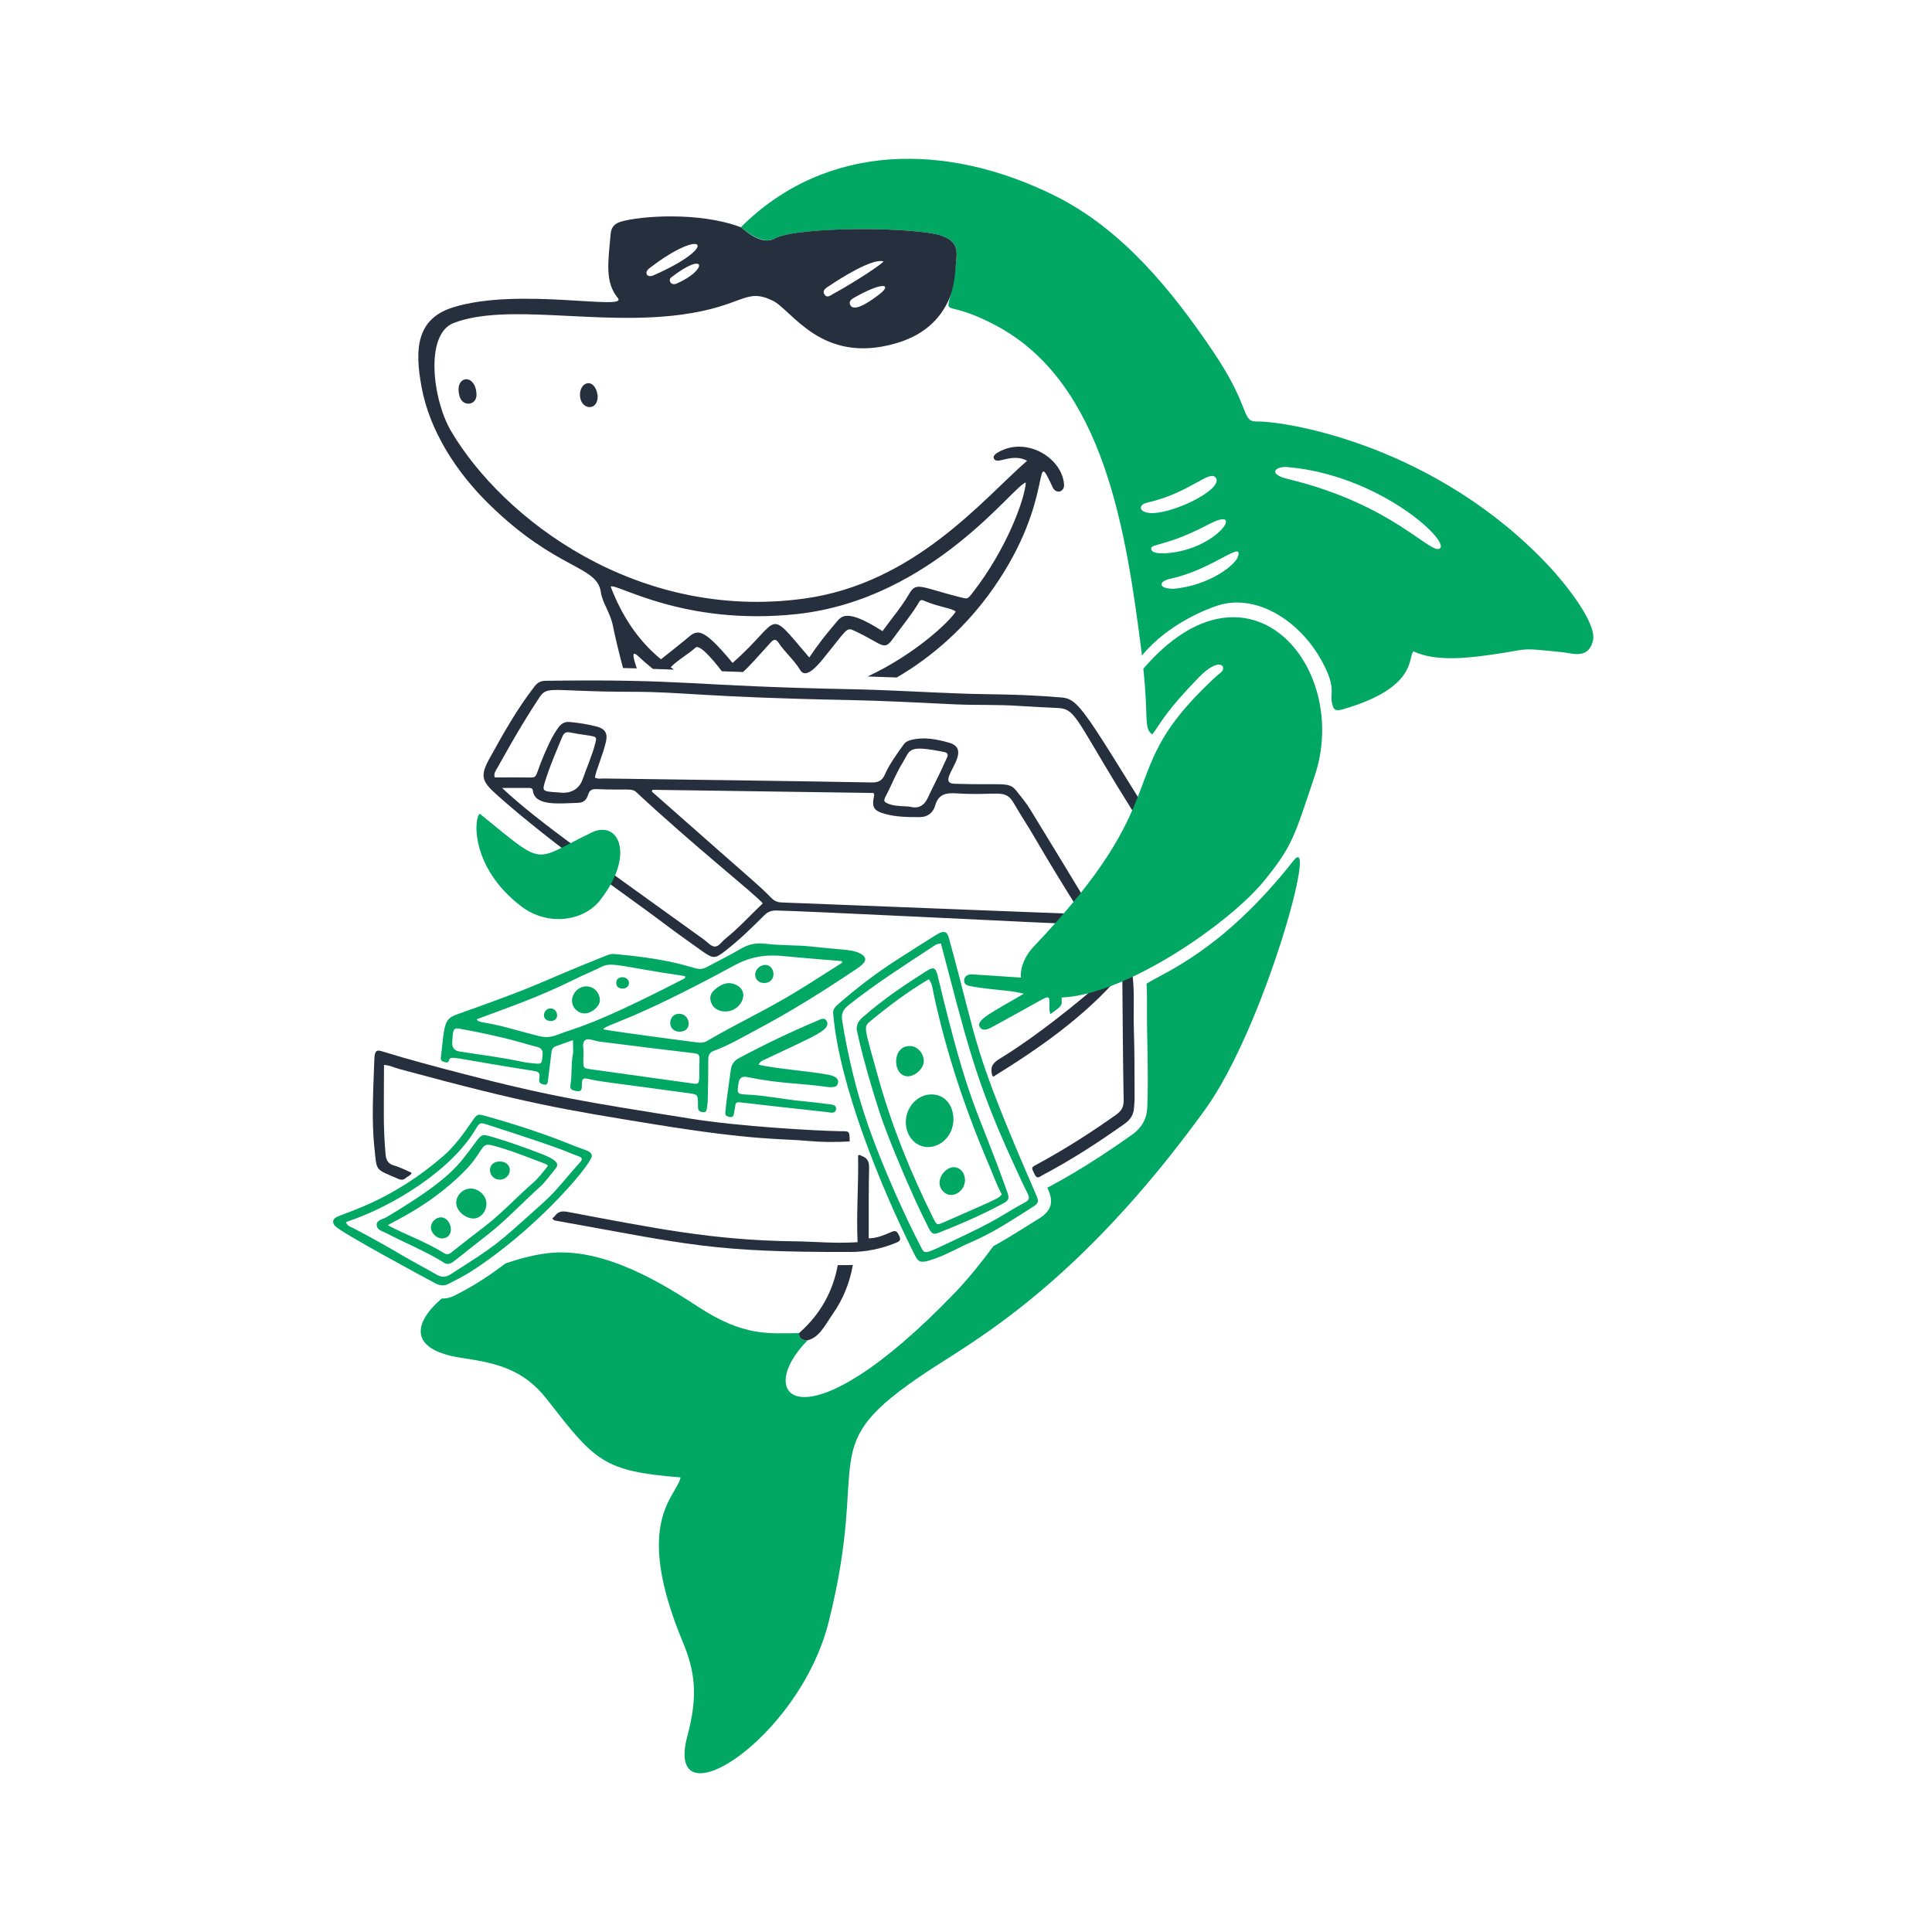 <svg xmlns="http://www.w3.org/2000/svg" fill="none" viewBox="-10 -10 200 200" id="Loan-Shark--Streamline-Brooklyn.svg" style="background-color: #e6f6ef"><desc>Loan Shark Streamline Illustration: https://streamlinehq.com</desc><g id="loan-shark--finance-loan-shark"><g id="shark"><path id="vector" fill="#00a863" d="M150.509 48.776c-11.75 -12.657 -27.271 -15.178 -30.381 -15.141 -1.674 0.02 -0.553 -1.317 -4.527 -7.215 -4.309 -6.395 -9.444 -12.685 -16.348 -16.13 -11.183 -5.581 -23.711 -5.589 -32.564 3.236 0.411 0.313 2.219 1.888 3.507 1.165 2.243 -1.259 14.704 -1.236 17.335 -0.268 1.147 0.422 1.596 1.023 1.483 2.268 -0.7 7.784 -2.724 3.4 4.051 6.985 11.261 5.958 13.522 21.308 15.154 34.18 2.826 -3.428 7.029 -4.895 7.691 -5.125 4.03 -1.398 8.614 1.469 10.92 5.689 1.518 2.779 0.846 3.261 1.041 4.273 0.156 0.806 0.359 0.959 1.15 0.73 7.741 -2.24 6.697 -5.384 7.301 -6.001 2.451 1.192 6.262 0.626 8.995 0.212 3.091 -0.469 1.953 -0.576 6.48 -0.111 0.969 0.1 2.621 0.751 3.103 -1.184 0.466 -1.871 -3.08 -6.149 -4.391 -7.562l-0.001 -0.001Zm-41.809 -6.727c4.506 -1.015 6.522 -3.493 7.161 -2.587 0.883 1.251 -5.16 4.111 -7.17 3.592 -0.877 -0.226 -0.692 -0.848 0.009 -1.005Zm0.783 4.445c1.443 -0.439 2.717 -0.681 5.715 -2.252 3.786 -1.984 0.896 2.681 -4.529 3.032 -0.483 -0.007 -0.83 0.023 -1.159 -0.093 -0.411 -0.145 -0.498 -0.544 -0.027 -0.688Zm8.63 1.212c-0.312 0.815 -2.889 2.864 -6.503 3.236 -1.679 0.071 -1.814 -0.74 -0.422 -1.04 4.422 -0.954 7.67 -4.14 6.926 -2.196Zm20.972 -0.959c-0.871 0.859 -4.783 -4.515 -15.759 -7.158 -2.175 -0.524 -1.261 -1.335 -0.095 -1.239 9.392 0.772 16.746 7.516 15.853 8.396l0.001 0.001Z" stroke-width="1"></path><path id="vector_2" fill="#00a863" d="M123.902 79.096c-7.34 9.318 -13.316 11.525 -15.211 12.733 0.056 0.907 0.049 1.803 0.041 2.679 -0.022 2.319 0.181 7.098 0.032 10.175 -0.055 1.136 -0.565 2.06 -1.527 2.744 -5.378 3.83 -8.624 5.4 -8.816 5.518 0.02 0.048 0.042 0.096 0.063 0.145 0.44 1.004 0.639 2.069 -0.862 3.013 -2.783 1.748 -3.98 2.468 -4.78 2.893 -1.368 1.85 -2.721 3.505 -4.01 4.846 -15.755 16.392 -20.991 10.715 -15.227 4.904 -0.509 0.005 -0.89 -0.143 -0.89 -0.742 -3.112 0.011 -5.672 0.411 -10.499 -2.761 -4.828 -3.172 -10.563 -6.322 -16.049 -5.443 -1.285 0.206 -2.585 0.549 -3.837 0.989 -1.483 1.126 -3.035 2.158 -4.577 2.962 -0.768 0.4 -1.192 0.692 -2.024 0.669 -2.991 2.558 -3.431 5.336 2.099 6.155 3.568 0.528 6.355 1.156 8.786 4.274 4.969 6.373 5.781 7.457 13.837 8.088 -0.388 2.016 -4.983 4.5 0.221 17.015 1.218 2.927 1.646 5.447 0.491 9.737 -2.508 9.313 11.534 0.436 14.611 -11.751 4.445 -17.605 -1.777 -18.008 10.27 -25.987 4.739 -3.139 15.517 -8.861 28.695 -27.072 6.087 -8.411 11.799 -29.128 9.163 -25.781l0.002 -0.001Z" stroke-width="1"></path><path id="vector_3" fill="#262f3e" d="M40.66 42.227c7.023 6.862 11.159 6.273 11.545 9.093 0.144 1.05 0.955 2.084 1.23 3.406 0.309 1.481 0.665 2.957 1.06 4.427 0.444 0.012 0.917 0.024 1.425 0.04 -0.348 -1.053 -0.623 -1.995 0.159 -1.256 0.493 0.466 0.997 0.901 1.508 1.308l2.174 0.071c-0.113 -0.08 -0.225 -0.162 -0.334 -0.245 0.787 -0.797 1.766 -1.305 2.569 -2.027 0.53 -0.478 2.487 2.139 2.735 2.445l2.188 0.077c0.646 -0.582 1.532 -1.577 2.872 -3.068 0.304 -0.338 0.542 -0.363 0.801 0.032 0.666 1.017 1.626 1.797 2.254 2.848 0.536 0.899 1.647 -0.305 2.309 -1.116 2.542 -3.108 2.425 -3.362 3.254 -2.98 2.983 1.378 3.062 2.181 4.016 0.853 0.871 -1.212 1.831 -2.36 2.615 -3.632 0.125 -0.203 0.203 -0.492 0.547 -0.343 1.551 0.677 3.005 0.799 3.346 1.156 -0.652 1.043 -4.205 4.421 -9.113 6.712l3.007 0.107c3.839 -2.226 7.292 -5.386 9.955 -9.172 6.582 -9.358 4.001 -15.182 6.192 -10.518 0.348 0.741 1.238 0.5 1.175 -0.308 -0.204 -2.678 -3.712 -4.865 -6.557 -3.456 -0.401 0.198 -0.889 0.469 -0.683 0.832 0.348 0.612 1.857 -0.657 3.415 0.184 -4.581 4 -11.644 12.703 -23.073 14.27 -17.342 2.378 -31.201 -8.282 -36.544 -17.317 -1.933 -3.269 -2.757 -10.058 0.259 -11.213 5.554 -2.127 14.953 0.302 23.588 -0.868 6.446 -0.872 6.573 -2.831 9.435 -1.445 2.003 0.97 5.026 6.624 12.697 4.434 2.411 -0.689 4.334 -2.027 5.446 -4.331 0.689 -1.429 0.744 -2.999 0.882 -4.536 0.112 -1.245 -0.338 -1.846 -1.483 -2.268 -2.611 -0.961 -15.065 -1.006 -17.335 0.268 -1.361 0.764 -3.103 -0.859 -3.507 -1.165 -4.266 -1.627 -10.376 -1.176 -12.404 -0.581 -0.612 0.18 -1 0.522 -1.066 1.239 -0.284 3.109 -0.597 5.014 0.746 6.677 1.087 1.346 -10.413 -1.179 -17.128 0.978 -3.756 1.207 -3.911 4.336 -3.198 8.215 0.839 4.564 3.612 8.842 7.021 12.173Zm31.85 11.338c14.108 -1.534 22.541 -13.51 23.685 -13.608 -0.12 1.732 -1.973 6.884 -5.558 11.465 -0.488 0.623 -0.474 0.598 -1.274 0.394 -4.172 -1.06 -4.496 -1.639 -5.279 -0.288 -0.782 1.351 -1.808 2.52 -2.726 3.808 -3.853 -2.462 -4.288 -1.5 -4.867 -0.821 -0.946 1.11 -1.853 2.248 -2.717 3.547 -4.556 -5.323 -2.744 -4.003 -7.938 0.562 -3.348 -4.042 -3.715 -3.373 -4.867 -2.413 -0.835 0.696 -1.694 1.359 -2.547 2.04 -2.462 -2.024 -4.082 -4.598 -5.205 -7.52 0.482 -0.464 7.514 4.113 19.293 2.833h-0.002Zm8.555 -33.125c-0.716 0.553 -2.595 1.957 -3.029 1.163 -0.223 -0.408 0.096 -0.623 0.401 -0.796 3.065 -1.734 3.889 -1.343 2.628 -0.367Zm-5.175 -0.877c0.975 -0.655 4.459 -2.902 5.585 -2.494 -0.862 0.803 -4.107 2.758 -5.147 3.31 -0.301 0.159 -0.708 0.54 -0.977 0.105 -0.286 -0.465 0.22 -0.707 0.538 -0.922Zm-15.84 -0.21c-0.608 0.266 -0.921 -0.365 -0.562 -0.641 3.666 -2.83 3.816 -0.784 0.562 0.641Zm-2.855 -1.558c5.683 -4.408 7.465 -2.359 0.456 0.707 -0.683 0.299 -0.998 -0.286 -0.456 -0.707Z" stroke-width="1"></path><path id="vector_4" fill="#262f3e" d="M76.725 120.967c-0.498 2.69 -1.759 5.053 -4.01 7.036 0 0.601 0.383 0.748 0.89 0.742 1.225 -0.313 1.74 -1.481 2.637 -2.772 1.06 -1.528 1.722 -3.204 2.047 -5.021 -0.509 0.015 -1.026 0.013 -1.565 0.013v0.001Z" stroke-width="1"></path><path id="vector_5" fill="#262f3e" d="M39.327 30.811c0.05 1.165 -1.42 1.348 -1.746 0.232 -0.636 -2.181 1.649 -2.48 1.746 -0.232Z" stroke-width="1"></path><path id="vector_6" fill="#262f3e" d="M51.874 30.97c0.038 1.605 -1.647 1.478 -1.819 0.14 -0.203 -1.579 1.527 -2.188 1.819 -0.14Z" stroke-width="1"></path></g><g id="case"><path id="vector_7" fill="#262f3e" d="M106.014 90.904c-3.763 4.364 -8.38 7.578 -13.191 10.556 -0.071 -0.087 -0.102 -0.109 -0.109 -0.136 -0.205 -0.76 -0.048 -1.223 0.726 -1.694 4.981 -3.027 10.572 -7.949 10.764 -8.156 0.359 -0.387 0.884 -0.716 1.036 -1.172 0.165 -0.495 -0.415 -0.905 -0.652 -1.359 -0.475 -0.909 -1.028 -1.773 -1.565 -2.649 -0.266 -0.435 -0.572 -0.571 -1.048 -0.589 -2.797 -0.106 -29.329 -1.433 -31.603 -1.449 -0.506 -0.004 -0.866 0.114 -1.228 0.473 -1.282 1.269 -2.565 2.538 -3.992 3.649 -1.145 0.89 -1.284 0.917 -2.509 0.049 -1.472 -1.043 -2.939 -2.092 -4.375 -3.183 -2.654 -2.016 -11.068 -7.796 -16.915 -13.037 -1.513 -1.356 -1.652 -1.928 -0.672 -3.703 1.413 -2.558 2.842 -5.107 4.639 -7.428 0.306 -0.395 0.61 -0.594 1.156 -0.601 14.675 -0.203 14.869 0.545 31.613 0.871 3.73 0.073 7.457 0.306 11.184 0.442 3.969 0.145 5.625 0.013 10.628 0.415 2.111 0.169 2.591 1.986 14.828 21.416 0.506 0.803 0.465 1.259 -0.272 1.83 -0.984 0.761 -2.036 1.426 -3.092 2.08 -1.32 0.817 -2.574 1.743 -3.938 2.493 -0.174 0.095 -0.299 0.194 -0.261 0.427 0.329 2.007 0.14 4.035 0.208 6.051 0.082 2.393 0.065 4.79 0.08 7.187 0.002 0.31 -0.043 0.621 -0.056 0.931 -0.032 0.73 -0.342 1.261 -0.959 1.699 -2.738 1.949 -5.552 3.772 -8.528 5.339 -0.275 0.145 -0.543 0.464 -0.806 -0.086 -0.337 -0.7 -0.386 -0.699 0.19 -1.009 2.85 -1.535 5.574 -3.271 8.215 -5.143 0.56 -0.397 0.823 -0.792 0.81 -1.511 -0.074 -4.105 -0.097 -8.212 -0.136 -12.318 -0.002 -0.21 0.038 -0.433 -0.17 -0.685l0.002 -0.001ZM51.583 70.493c0.324 0.172 0.642 0.092 0.944 0.096 3.826 0.051 22.302 0.301 27.715 0.411 0.694 0.014 1.09 -0.205 1.361 -0.821 0.491 -1.116 1.22 -2.091 1.921 -3.082 0.214 -0.302 0.471 -0.419 0.83 -0.508 1.326 -0.325 2.605 -0.063 3.862 0.284 2.829 0.781 -1.591 4.188 0.581 4.261 5.087 0.17 5.63 -0.254 6.4 0.708 0.505 0.631 1.02 1.25 1.444 1.942 9.605 15.682 8.806 14.796 9.623 15.7 2.665 -1.589 5.239 -3.302 7.884 -5.063 -0.558 -0.478 -0.886 -0.966 -1.197 -1.463 -0.643 -1.027 -5.529 -8.675 -7.257 -11.518 -4.344 -7.144 -4.451 -8.063 -6.163 -8.145 -1.337 -0.064 -2.672 -0.122 -4.007 -0.216 -2.237 -0.158 -4.478 -0.062 -6.718 -0.167 -3.634 -0.17 -7.267 -0.373 -10.904 -0.444 -15.223 -0.295 -17.105 -0.854 -22.565 -0.855 -8.393 -0.002 -8.651 -0.71 -9.528 0.63 -1.062 1.622 -2.08 3.218 -4.346 7.285 -0.154 0.277 -0.384 0.558 -0.245 0.951 1.277 0 2.52 -0.007 3.761 0.007 0.673 0.008 0.461 -0.31 1.34 -2.345 0.419 -0.969 0.839 -1.938 1.465 -2.803 0.299 -0.413 0.661 -0.647 1.179 -0.598 0.962 0.091 1.916 0.234 2.848 0.485 0.828 0.223 1.114 0.71 0.921 1.547 -0.327 1.409 -1.048 3.006 -1.148 3.715v0.002Zm5.953 1.266c-0.02 0.061 -0.038 0.122 -0.059 0.183 11.582 10.239 10.921 9.548 12.333 10.975 0.341 0.344 0.643 0.487 1.109 0.504 5.16 0.187 30.01 1.193 30.88 1.193 0.052 -0.272 -0.122 -0.395 -0.214 -0.542 -1.519 -2.423 -3.019 -4.857 -4.453 -7.331 -0.701 -1.21 -1.481 -2.373 -2.179 -3.585 -0.905 -1.571 -1.635 -0.755 -5.909 -1.027 -1.085 -0.069 -1.896 0.041 -2.245 1.288 -0.186 0.667 -0.751 1.167 -1.536 1.168 -1.212 0.002 -2.431 0.004 -3.613 -0.322 -1.232 -0.34 -1.429 -0.688 -1.154 -1.946 0.011 -0.049 -0.031 -0.109 -0.067 -0.23l-22.892 -0.328Zm-15.566 -0.192c3.885 3.635 9.68 7.592 20.916 15.706 0.351 0.254 0.692 0.671 1.067 0.71 0.444 0.046 0.744 -0.488 1.098 -0.771 1.403 -1.128 2.61 -2.46 3.913 -3.697 -0.84 -0.988 -7.064 -5.891 -13.083 -11.501 -0.501 -0.467 -0.931 -0.183 -4.11 -0.324 -0.474 -0.022 -0.754 0.096 -0.889 0.576 -0.136 0.483 -0.451 0.827 -0.993 0.841 -1.758 0.042 -4.508 0.419 -4.715 -1.22 -0.031 -0.241 -0.161 -0.319 -0.37 -0.319 -0.893 -0.002 -1.787 0 -2.833 0l-0.001 -0.001Zm42.238 1.946c0.904 0.234 1.48 -0.136 1.855 -0.955 0.412 -0.899 0.869 -1.779 1.299 -2.672 0.229 -0.474 0.425 -0.965 0.66 -1.436 0.171 -0.344 0.062 -0.535 -0.284 -0.603 -3.875 -0.768 -3.468 -0.231 -4.324 1.152 -0.67 1.082 -1.117 2.277 -1.71 3.398 -0.292 0.551 -0.202 0.634 0.388 0.857 0.63 0.238 1.866 0.194 2.118 0.259Zm-35.876 -1.442c1.022 -0.036 1.693 -0.529 2.012 -1.474 0.32 -0.945 0.984 -2.462 1.284 -3.681 0.221 -0.897 0.117 -0.566 -2.651 -1.098 -0.422 -0.081 -0.628 0.095 -0.773 0.462 -0.292 0.738 -1.334 3.059 -1.851 4.856 -0.255 0.884 0.004 0.787 1.978 0.935Z" stroke-width="1"></path><path id="vector_8" fill="#00a863" d="M49.307 97.678c-0.678 0.243 -1.227 0.435 -1.778 0.632 -0.393 0.141 -0.432 0.476 -0.471 0.83 -0.098 0.895 -0.221 1.788 -0.331 2.683 -0.032 0.25 -0.039 0.53 -0.42 0.451 -0.293 -0.06 -0.545 -0.167 -0.489 -0.545 0.086 -0.582 0.075 -0.769 -0.589 -0.873 -8.718 -1.361 -8.56 -1.652 -8.755 -1.064 -0.104 0.313 -0.354 0.167 -0.551 0.118 -0.203 -0.05 -0.316 -0.19 -0.29 -0.411 0.401 -3.452 0.293 -3.996 1.676 -4.489 9.884 -3.524 7.234 -2.812 15.621 -6.158 0.274 -0.109 0.549 -0.105 0.826 -0.08 8.394 0.769 8.11 2.054 9.469 1.31 1.147 -0.627 2.329 -1.191 3.451 -1.86 0.823 -0.491 1.672 -0.641 2.587 -0.526 1.576 0.2 3.166 0.117 4.748 0.29 3.436 0.376 4.296 0.284 5.135 0.777 0.812 0.477 0.329 0.997 -0.429 1.506 -3.411 2.29 -6.883 4.475 -10.521 6.393 -1.402 0.739 -2.763 1.563 -4.259 2.102 -0.509 0.183 -0.62 0.499 -0.617 0.993 0.007 1.37 -0.023 2.739 -0.054 4.109 -0.007 0.31 -0.058 0.617 -0.098 0.926 -0.027 0.204 -0.122 0.357 -0.357 0.34 -0.615 -0.043 -0.545 -0.324 -0.556 -0.857 -0.02 -0.966 -0.014 -0.978 -1.005 -1.114 -8.988 -1.23 -8.99 -1.157 -10.433 -1.49 -0.63 -0.145 -0.564 0.249 -0.581 0.735 -0.012 0.331 -0.022 0.627 -0.515 0.547 -0.567 -0.092 -0.741 -0.188 -0.663 -0.672 0.165 -1.018 0.05 -2.05 0.236 -3.069 0.082 -0.449 0.014 -0.926 0.014 -1.535l-0.001 0.004Zm27.885 -8.024c-0.018 -0.054 -0.034 -0.111 -0.052 -0.163 -0.617 -0.054 -4.636 -0.368 -6.024 -0.517 -1.796 -0.192 -3.407 0.048 -5.08 0.955 -11.09 6.015 -13.335 6.098 -13.59 6.63 1.719 0.319 9.653 1.345 9.748 1.357 0.34 0.043 0.67 0.038 0.991 -0.15 2.974 -1.749 6.108 -3.206 9.058 -4.996 1.666 -1.012 3.3 -2.077 4.949 -3.117Zm-37.854 5.866c0.339 0.453 0.66 0.147 3.609 0.978 0.925 0.261 1.859 0.496 2.79 0.742 0.616 0.163 1.214 0.165 1.826 -0.071 2.285 -0.879 3.643 -0.917 13.116 -5.788 0.134 -0.069 0.295 -0.118 0.247 -0.333 -6.671 -0.979 -7.567 -1.496 -8.617 -0.98 -0.948 0.465 -1.928 0.868 -2.875 1.335 -3.623 1.789 -6.356 2.721 -10.094 4.116l-0.002 0.001Zm11.061 3.59c0 1.488 -0.179 1.454 0.844 1.594 1.846 0.253 8.797 1.219 10.426 1.451 0.9 0.129 0.677 0.059 0.744 -2.572 0.009 -0.338 -0.114 -0.501 -0.473 -0.542 -1.636 -0.183 -8.231 -1.003 -9.895 -1.218 -0.49 -0.063 -1.107 -0.367 -1.427 -0.172 -0.444 0.27 -0.152 0.972 -0.22 1.459Zm-4.228 0.107c0.09 -0.868 -0.552 -0.808 -1.355 -1.048 -2.383 -0.713 -4.808 -1.236 -7.253 -1.681 -0.755 -0.138 -0.652 0.366 -0.744 1.331 -0.057 0.599 0.191 0.941 0.744 1.029 2.145 0.345 4.306 0.598 6.433 1.056 0.455 0.098 0.92 0.147 1.384 0.192 0.739 0.072 0.704 -0.023 0.792 -0.878l-0.001 0.001Z" stroke-width="1"></path><path id="vector_9" fill="#262f3e" d="M29.751 100.241c0 4.278 -0.101 6.342 0.159 9.222 0.058 0.638 0.252 1.012 0.905 1.197 0.623 0.176 1.205 0.494 1.806 0.75 -0.12 0.301 -0.427 0.361 -0.625 0.545 -0.24 0.225 -0.499 0.2 -0.777 0.078 -2.425 -1.058 -2.196 -0.719 -2.454 -3.155 -0.327 -3.074 -0.111 -6.153 -0.013 -9.23 0.031 -0.96 0.299 -0.97 0.797 -0.815 2.731 0.847 5.495 1.574 8.26 2.295 9.234 2.408 13.136 2.996 23.769 4.69 4.96 0.79 12.82 1.243 15.427 1.284 0.913 0.014 0.953 -0.075 0.95 1.059 -1.42 0.084 -2.848 0.082 -4.261 -0.05 -2.721 -0.256 -5.414 -0.009 -15.938 -1.721 -9.493 -1.544 -13.053 -2.109 -26.4 -5.72 -0.508 -0.138 -0.983 -0.392 -1.607 -0.429Z" stroke-width="1"></path><path id="vector_10" fill="#00a863" d="M76.25 94.907c-0.05 -0.302 0.132 -0.616 0.467 -0.909 1.945 -1.702 3.991 -3.268 6.167 -4.663 0.237 -0.152 4.177 -2.687 4.422 -2.774 0.531 -0.188 0.751 -0.071 0.922 0.544 3.137 11.324 2.217 10.92 9.009 26.527 0.32 0.737 0.313 0.908 -0.342 1.322 -2.048 1.295 -4.069 2.649 -6.308 3.607 -1.257 0.538 -2.438 1.244 -3.731 1.703 -1.817 0.644 -1.768 0.451 -2.445 -0.919 -3.28 -6.623 -7.562 -17.104 -8.16 -24.438Zm11.157 -7.24c-0.449 0.014 -0.696 0.232 -0.946 0.397 -2.937 1.932 -5.899 3.821 -8.652 6.02 -0.583 0.466 -0.732 0.918 -0.623 1.59 0.606 3.751 1.488 7.43 2.75 11.02 1.416 4.025 3.666 9.068 5.4 12.393 0.392 0.75 0.328 0.759 2.64 -0.322 6.027 -2.82 5.216 -2.714 8.161 -4.312 0.404 -0.22 0.464 -0.472 0.241 -0.907 -0.538 -1.051 -1.012 -2.134 -1.508 -3.208 -3.937 -8.537 -4.898 -12.955 -7.464 -22.67Z" stroke-width="1"></path><path id="vector_11" fill="#00a863" d="M51.272 109.674c-0.169 1.039 -5.94 7.788 -12.665 12.046 -0.681 0.431 -1.417 0.778 -2.129 1.161 -0.477 0.257 -0.919 0.227 -1.413 -0.034 -1.018 -0.538 -9.68 -5.205 -10.362 -5.915 -0.347 -0.362 -0.277 -0.751 0.184 -0.966 1.186 -0.552 5.707 -1.726 10.95 -6.244 1.224 -1.055 2.131 -2.335 3.03 -3.641 0.527 -0.766 0.542 -0.792 1.449 -0.538 3.056 0.855 6.071 1.833 9.013 3.032 1.287 0.525 1.917 0.562 1.94 1.098l0.001 0.001Zm-25.463 6.833c0.154 0.44 0.495 0.491 0.755 0.626 1.71 0.891 3.397 1.828 5.056 2.812 1.177 0.698 2.399 1.321 3.581 2.007 0.522 0.302 0.957 0.283 1.465 -0.045 4.819 -3.108 4.359 -2.717 9.639 -7.469 1.393 -1.254 2.499 -2.77 3.763 -4.141 0.283 -0.306 0.167 -0.489 -0.177 -0.605 -1.571 -0.53 -0.003 -0.221 -9.516 -3.293 -0.634 -0.204 -0.739 -0.19 -1.121 0.465 -2.46 4.222 -8.591 8.061 -13.445 9.643Z" stroke-width="1"></path><path id="vector_12" fill="#262f3e" d="M47.173 116.125c0.1 -0.093 0.205 -0.163 0.275 -0.261 0.334 -0.464 0.76 -0.515 1.299 -0.413 8.952 1.686 15.061 2.943 23.452 3.049 2.471 0.032 4.04 0.243 6.578 0.091 -0.14 -3.019 0.116 -6.015 0.052 -8.98 0.21 -0.102 0.288 0.025 0.392 0.061 0.577 0.201 0.762 0.59 0.748 1.212 -0.046 1.968 -0.04 4.163 -0.04 7.306 0.895 -0.004 1.63 -0.356 2.361 -0.665 0.535 -0.227 0.629 0.074 0.805 0.433 0.23 0.471 -0.045 0.576 -0.399 0.719 -1.487 0.602 -3.023 0.922 -4.632 0.926 -14.366 0.037 -16.626 -0.752 -30.515 -3.237 -0.122 -0.022 -0.247 -0.036 -0.375 -0.241Z" stroke-width="1"></path><path id="vector_13" fill="#00a863" d="M68.531 100.21c1.302 0.372 5.534 0.709 7.214 1.048 0.55 0.112 1.124 0.31 1 0.857 -0.054 0.238 -0.21 0.383 -0.451 0.41 -0.184 0.021 -0.375 0.032 -0.558 0.007 -3.284 -0.452 -4.763 -0.308 -8.415 -1.04 -0.5 -0.1 -0.788 0.104 -0.868 0.617 -0.178 1.156 -0.177 1.145 1.009 1.209 1.833 0.099 3.636 0.472 5.459 0.66 0.896 0.093 1.795 0.174 2.685 0.306 0.37 0.055 0.989 0.023 0.942 0.529 -0.051 0.553 -0.656 0.335 -1.009 0.299 -1.886 -0.191 -7.875 -0.872 -8.986 -1.005 -0.284 -0.034 -0.399 0.075 -0.435 0.337 -0.038 0.277 -0.093 0.551 -0.138 0.826 -0.04 0.243 -0.134 0.416 -0.426 0.363 -0.261 -0.048 -0.501 -0.127 -0.471 -0.458 0.099 -1.083 0.198 -1.687 0.571 -4.438 0.077 -0.562 0.354 -0.942 0.877 -1.221 2.636 -1.405 5.327 -2.692 8.079 -3.851 0.326 -0.138 0.743 -0.411 0.978 0.061 0.459 0.923 -1.416 1.565 -6.563 4.023 -0.167 0.079 -0.346 0.149 -0.495 0.462Z" stroke-width="1"></path><path id="vector_14" fill="#00a863" d="M95.985 92.874c-1.381 -0.393 -3.381 -0.372 -5.511 -0.785 -0.356 -0.068 -0.69 -0.17 -0.665 -0.623 0.023 -0.415 0.372 -0.631 0.887 -0.598 1.735 0.111 7.128 0.469 8.086 0.563 0.805 0.079 0.946 0.21 1.071 1.022 0.066 0.427 0.043 0.868 0.056 1.3 0.013 0.427 -0.32 0.588 -1.161 1.223 -0.17 -0.359 -0.095 -0.696 -0.105 -1.012 -0.032 -1.082 0.098 -0.968 -2.708 0.576 -3.389 1.865 -3.418 1.903 -3.692 1.989 -0.315 0.1 -0.638 0.105 -0.824 -0.223 -0.412 -0.726 1.269 -1.499 4.566 -3.433Z" stroke-width="1"></path><path id="vector_15" fill="#00a863" d="M63.613 93.766c-0.194 -0.562 -0.059 -1 0.529 -1.445 0.554 -0.42 1.152 -0.721 1.891 -0.44 0.857 0.326 1.152 1.052 0.712 1.859 -0.71 1.301 -2.7 1.28 -3.132 0.027Z" stroke-width="1"></path><path id="vector_16" fill="#00a863" d="M60.331 96.798c-1.31 -0.028 -1.201 -1.832 -0.043 -1.853 1.195 -0.023 1.463 1.883 0.043 1.853Z" stroke-width="1"></path><path id="vector_17" fill="#00a863" d="M69.1 91.76c-0.529 0 -0.902 -0.342 -0.922 -0.842 -0.022 -0.547 0.517 -1.057 1.089 -1.03 1.024 0.047 1.172 1.873 -0.167 1.873Z" stroke-width="1"></path><path id="vector_18" fill="#00a863" d="M50.639 92.108c0.783 -0.025 1.416 0.578 1.462 1.39 0.035 0.608 -0.764 1.358 -1.5 1.408 -0.699 0.047 -1.335 -0.522 -1.381 -1.238 -0.05 -0.783 0.633 -1.535 1.419 -1.56Z" stroke-width="1"></path><path id="vector_19" fill="#00a863" d="M47.001 94.392c0.807 0.005 0.986 1.341 -0.018 1.302 -1.016 -0.04 -0.778 -1.309 0.018 -1.302Z" stroke-width="1"></path><path id="vector_20" fill="#00a863" d="M55.113 91.76c-0.004 0.354 -0.29 0.59 -0.698 0.571 -0.352 -0.016 -0.593 -0.165 -0.619 -0.547 -0.059 -0.856 1.325 -0.8 1.317 -0.023Z" stroke-width="1"></path><path id="vector_21" fill="#00a863" d="M78.681 96.546c0 -0.554 0.246 -0.901 0.583 -1.201 2.328 -2.075 4.873 -3.684 6.55 -4.765 0.83 -0.535 1.04 -0.465 1.266 0.478 3.33 13.849 3.89 13.085 7.185 22.324 0.245 0.687 0.191 0.864 -0.444 1.209 -2.133 1.156 -4.36 2.117 -6.614 3.009 -0.587 0.232 -0.751 0.145 -1.087 -0.508 -1.686 -3.28 -4.257 -9.415 -5.089 -12.005 -0.835 -2.6 -1.823 -5.991 -2.351 -8.541Zm15.019 17.09c-0.563 -1.056 -0.964 -2.201 -1.438 -3.315 -2.396 -5.62 -4.307 -11.396 -5.598 -17.373 -0.113 -0.522 -0.134 -1.094 -0.515 -1.579 -2.192 1.286 -4.163 2.79 -6.085 4.371 -0.701 0.577 -0.594 0.593 0.823 5.699 1.41 5.081 3.378 9.947 5.722 14.665 0.362 0.728 0.383 0.739 1.111 0.419 5.769 -2.536 5.675 -2.471 5.98 -2.885l0.001 -0.001Z" stroke-width="1"></path><path id="vector_22" fill="#00a863" d="M47.682 110.548c-0.055 -0.479 -1.148 -0.909 -1.595 -1.083 -1.931 -0.747 -3.555 -1.308 -5.114 -1.767 -1.048 -0.31 -1.113 -0.288 -1.735 0.542 -1.842 2.456 -2.487 3.717 -9.231 7.764 -0.341 0.208 -1.045 0.28 -1.012 0.816 0.025 0.424 0.439 0.599 0.804 0.752 0.534 0.227 0.157 0.112 2.493 1.212 4.01 1.889 3.557 2.051 4.068 2.051 0.453 0 0.481 -0.19 4.088 -2.996 1.952 -1.519 3.631 -3.342 5.445 -4.971 0.578 -0.517 1.031 -1.189 1.522 -1.778 0.156 -0.187 0.291 -0.349 0.268 -0.544Zm-0.965 0.144c-0.489 0.621 -0.95 1.243 -1.518 1.738 -1.703 1.482 -3.252 3.173 -5.048 4.549 -1.125 0.859 -2.287 1.765 -3.454 2.692 -0.259 0.206 -0.465 0.221 -0.738 0.05 -1.817 -1.138 -3.875 -1.867 -5.805 -2.877 0.239 -0.27 4.086 -1.825 7.706 -5.379 2.291 -2.248 1.841 -3.204 3.026 -2.911 1.438 0.352 2.839 0.888 4.194 1.406 1.475 0.565 1.52 0.535 1.638 0.733Z" stroke-width="1"></path><path id="vector_23" fill="#00a863" d="M86.386 103.296c2.648 -0.058 3.193 3.962 0.75 5.188 -1.174 0.59 -2.484 0.145 -3.069 -1.04 -0.915 -1.857 0.384 -4.106 2.318 -4.148l0.001 -0.001Z" stroke-width="1"></path><path id="vector_24" fill="#00a863" d="M84.259 98.287c0.753 0.039 1.392 0.79 1.368 1.61 -0.021 0.716 -0.887 1.519 -1.64 1.522 -1.629 0.006 -1.717 -3.235 0.272 -3.132Z" stroke-width="1"></path><path id="vector_25" fill="#00a863" d="M87.26 112.489c-0.024 -0.797 0.712 -1.642 1.447 -1.658 0.658 -0.014 1.162 0.529 1.186 1.282 0.028 0.85 -0.658 1.591 -1.467 1.59 -0.59 0 -1.147 -0.581 -1.166 -1.215Z" stroke-width="1"></path><path id="vector_26" fill="#00a863" d="M40.356 114.587c0.02 0.79 -0.585 1.519 -1.282 1.551 -0.882 0.04 -1.842 -0.796 -1.846 -1.607 -0.004 -0.787 0.679 -1.479 1.472 -1.491 0.851 -0.013 1.635 0.719 1.656 1.547Z" stroke-width="1"></path><path id="vector_27" fill="#00a863" d="M35.734 118.2c-0.538 0.011 -1.131 -0.589 -1.13 -1.143 0.001 -0.554 0.542 -1.067 1.091 -1.036 1.067 0.059 1.51 2.151 0.04 2.179Z" stroke-width="1"></path><path id="vector_28" fill="#00a863" d="M41.726 112.118c-1.281 -0.039 -1.425 -1.942 0.084 -1.88 0.578 0.023 0.971 0.397 0.966 0.914 -0.005 0.524 -0.507 0.982 -1.049 0.966Z" stroke-width="1"></path></g><g id="wing"><path id="wing_2" fill="#00a863" d="M108.357 59.23c0.556 5.101 0.009 6.139 0.924 6.802 0.966 -1.29 1.336 -2.331 4.853 -5.942 2.04 -2.094 2.886 -1.15 2.315 -0.536 -0.274 0.293 -0.064 -0.069 -1.917 1.772 -9.141 9.08 -2.738 11.128 -17.557 26.7 -1.217 1.279 -2.04 3.647 -0.319 4.594 5.844 3.215 20.03 -6.33 24.175 -11.4 2.962 -3.623 3.175 -4.659 5.266 -10.9 3.757 -11.214 -6.806 -23.815 -17.741 -11.09l0.001 -0.001Z" stroke-width="1"></path><path id="wing_3" fill="#00a863" d="M39.68 74.245c6.942 5.63 5.356 4.924 11.583 1.93 2.734 -1.315 4.568 2.255 0.857 7.02 -1.676 2.152 -5.385 2.736 -8.143 0.642 -5.372 -4.08 -4.913 -9.309 -4.297 -9.591Z" stroke-width="1"></path></g></g></svg>